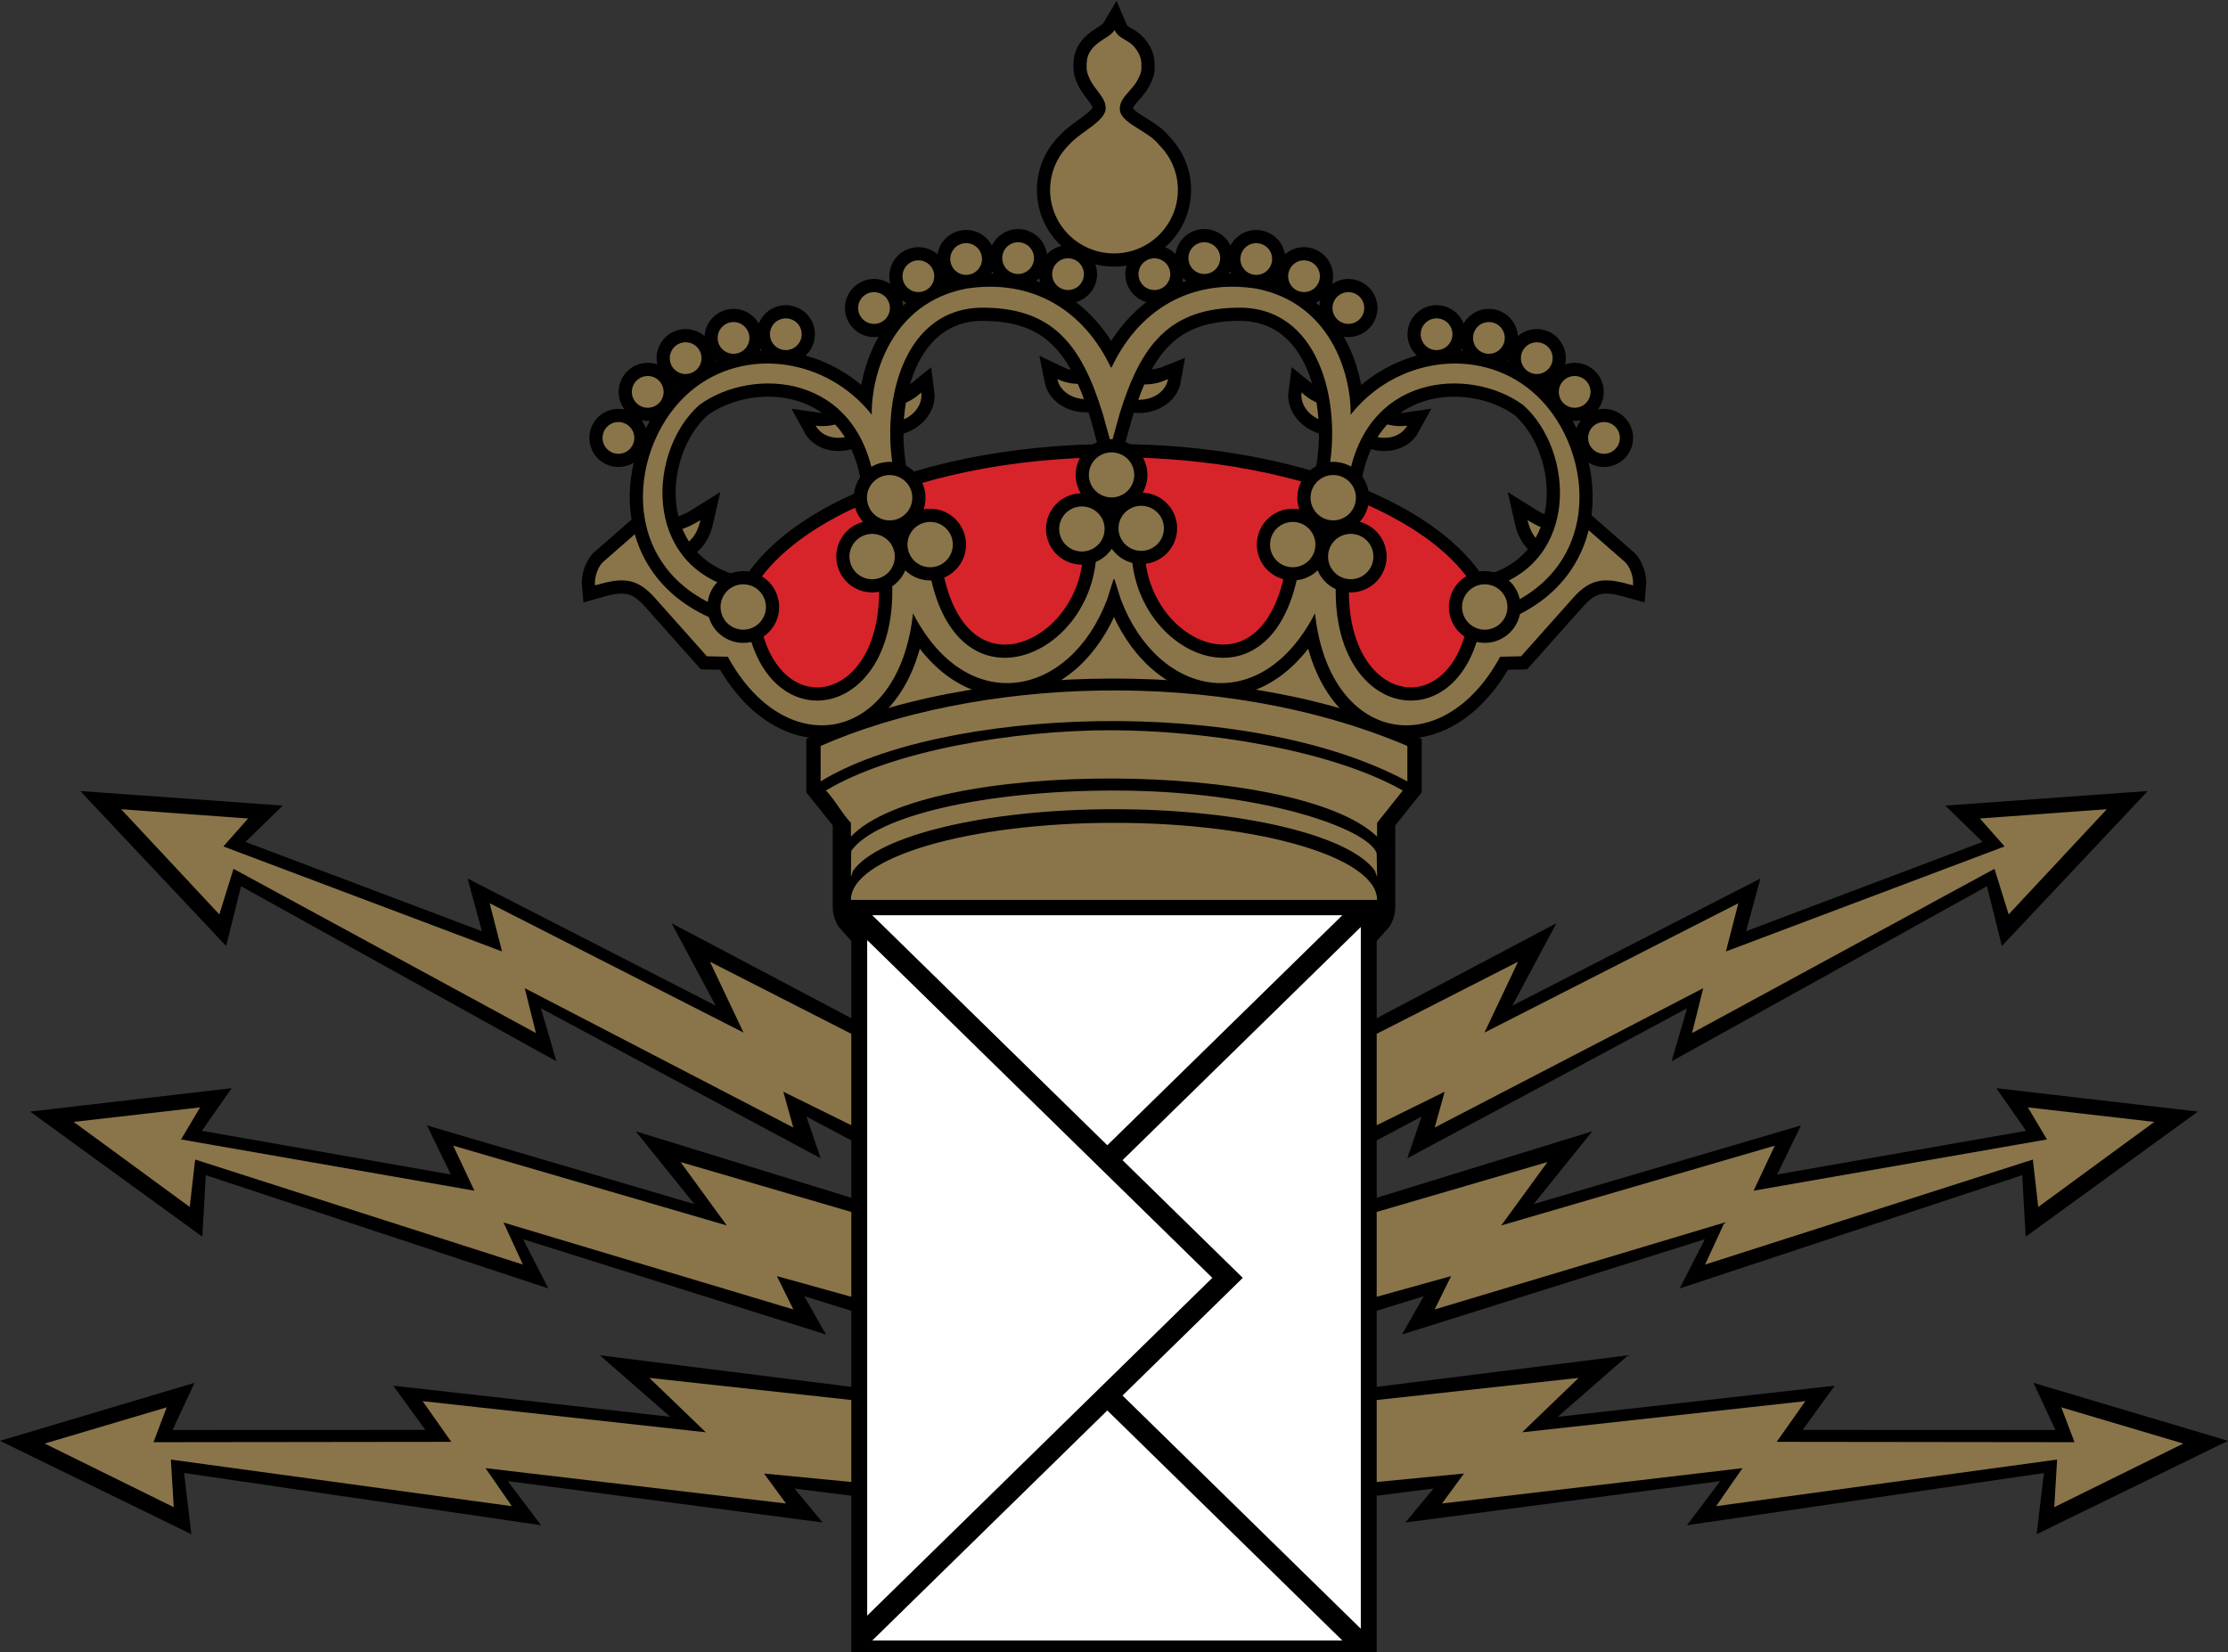<svg width="3191" height="2367" xmlns="http://www.w3.org/2000/svg" xmlns:xlink="http://www.w3.org/1999/xlink" xml:space="preserve" overflow="hidden"><rect width="100%" height="100%" fill="#333333" stroke="none"/><defs><clipPath id="clip0"><rect x="855" y="108" width="3191" height="2367"/></clipPath></defs><g clip-path="url(#clip0)" transform="translate(-855 -108)"><path d="M2451.36 151C2454.82 159.166 2463.42 163.323 2469.96 167.246 2477.37 171.168 2490.39 184.582 2489.74 201.18 2490.17 210.287 2488.94 213.304 2484.65 221.888 2476.04 238.591 2459.5 246.816 2458.8 262.997 2457.86 284.571 2498.98 294.326 2515.2 315.723 2531.76 332.184 2542 354.923 2542 380.041 2542 430.276 2501.03 471 2450.5 471 2399.97 471 2359 430.276 2359 380.041 2359 354.923 2369.24 332.184 2385.8 315.723 2402.12 296.818 2439.49 281.443 2438.56 262.447 2438.5 247.556 2423.27 237.342 2415.58 220.804 2412.42 213.593 2410.97 209.82 2411.26 201.75 2410.96 186.524 2417.57 177.314 2428.5 168.965 2435.91 163.323 2447.04 158.305 2451.36 151Z" stroke="#000000" stroke-width="37.812" stroke-miterlimit="8" fill-rule="evenodd"/><path d="M2451.36 151C2454.82 159.166 2463.42 163.323 2469.96 167.246 2477.37 171.168 2490.39 184.582 2489.74 201.18 2490.17 210.287 2488.94 213.304 2484.65 221.888 2476.04 238.591 2459.5 246.816 2458.8 262.997 2457.86 284.571 2498.98 294.326 2515.2 315.723 2531.76 332.184 2542 354.923 2542 380.041 2542 430.276 2501.03 471 2450.5 471 2399.97 471 2359 430.276 2359 380.041 2359 354.923 2369.24 332.184 2385.8 315.723 2402.12 296.818 2439.49 281.443 2438.56 262.447 2438.5 247.556 2423.27 237.342 2415.58 220.804 2412.42 213.593 2410.97 209.82 2411.26 201.75 2410.96 186.524 2417.57 177.314 2428.5 168.965 2435.91 163.323 2447.04 158.305 2451.36 151Z" fill="#8A754A" fill-rule="evenodd"/><path d="M2450.85 763C2729.33 763 2958.38 865.883 2985.92 997.723L2988 1017.74 2949.86 1075.39 2841.13 1149.12 2060.57 1153 1938.24 1073.45 1913.26 1026.96 1913 1024.46C1913 880.058 2153.8 763 2450.85 763Z" stroke="#000000" stroke-width="37.812" stroke-miterlimit="8" fill-rule="evenodd"/><path d="M2450.85 763C2729.33 763 2958.38 865.883 2985.92 997.723L2988 1017.74 2949.86 1075.39 2841.13 1149.12 2060.57 1153 1938.24 1073.45 1913.26 1026.96 1913 1024.46C1913 880.058 2153.8 763 2450.85 763Z" fill="#D7242B" fill-rule="evenodd"/><path d="M382.061 0 359.933 1.502C335.242 148.671 163.574 189.28 86.417 46.227L0 250 374.471 250 374.471 250 375.5 250 376.529 250 376.529 250 751 250 664.583 46.227C587.426 189.28 406.751 147.169 382.061 0Z" stroke="#2F528F" stroke-width="4.583" stroke-miterlimit="8" fill="#8A754A" fill-rule="evenodd" transform="matrix(-1 0 0 1 2824.5 925.5)"/><path d="M1858.18 853C1852.04 880.231 1837.48 890.637 1815.7 896.234L1922.9 989.621C1947.48 1176.98 2152.6 1143.19 2131.44 924.315L2183.16 906.523C2212.93 1144.35 2430.46 1050.46 2425.31 888.057L2475.69 888.057C2470.54 1050.46 2688.07 1144.35 2717.84 906.523L2769.56 924.315C2748.4 1143.19 2953.52 1176.98 2978.1 989.621L3085.3 896.234C3063.52 890.637 3048.96 880.231 3042.82 853 3072.44 871.526 3097.25 875.63 3120.85 859.301L3180.23 911.241C3189.99 918.598 3194.93 935.57 3193.86 946.533 3156.66 935.863 3135.12 933.604 3107.55 965L3033.58 1048.1 3003.58 1048.77C2920.79 1201.1 2758.55 1173.15 2738.35 986.544 2660.98 1136.79 2513.78 1107.46 2460.4 966.879L2451.15 937.669 2449.86 937.669 2440.6 966.879C2387.22 1107.46 2240.02 1136.79 2162.65 986.544 2142.45 1173.15 1980.22 1201.1 1897.42 1048.77L1867.42 1048.1 1793.45 965C1765.88 933.604 1744.34 935.863 1707.15 946.533 1706.07 935.57 1711.01 918.598 1720.77 911.241L1780.15 859.301C1803.75 875.63 1828.56 871.526 1858.18 853Z" stroke="#000000" stroke-width="37.812" stroke-miterlimit="8" fill-rule="evenodd"/><path d="M2448.06 1080C2608.96 1079.8 2770.68 1108.45 2891.21 1166.57L2891.21 1243.01 2853.34 1290.34 2853.34 1406.77 2853.24 1406.77C2853.27 1406.88 2853.3 1406.99 2853.34 1407.09 2853.34 1416.76 2850.52 1426.2 2845.15 1435.32L2826.76 1455.91 2826.76 1566.56 3084.18 1430.42 3021.03 1548.52 3376.29 1366.49 3355.81 1441.93 3694.46 1314.02 3641.11 1261.98 3931.08 1241.13 3722.12 1463.16 3700.8 1377.5 3249.06 1628.3 3271.33 1552.32 2870.59 1767.21 2890.99 1707.5 2826.76 1741.57 2826.76 1826.25 2827.14 1823.65 3135.56 1728.54 3051.5 1832.81 3434.47 1720.13 3400.28 1790.44 3756.85 1727.85 3714.13 1666.78 4002.91 1700.29 3756.23 1879.52 3751.25 1791.39 3260.67 1953.66 3296.72 1883.16 2862.94 2019.66 2894.12 1964.79 2826.76 1985.65 2826.76 2094.62 3186.89 2049.44 3086.01 2137.57 3482.72 2092.97 3436.86 2156.29 3798.88 2156.44 3767.4 2088.89 4046 2171.95 3771.97 2305.71 3782.35 2218.05 3271.06 2292.84 3318.78 2229.66 2867.9 2288.9 2908.12 2240.27 2826.76 2250.58 2826.76 2475 2074.24 2475 2074.24 2250.58 1992.88 2240.27 2033.1 2288.9 1582.22 2229.66 1629.94 2292.84 1118.65 2218.05 1129.03 2305.71 855 2171.95 1133.6 2088.89 1102.12 2156.44 1464.14 2156.29 1418.28 2092.97 1814.99 2137.57 1714.11 2049.44 2074.24 2094.62 2074.24 1985.65 2006.88 1964.79 2038.06 2019.66 1604.28 1883.16 1640.33 1953.66 1149.75 1791.39 1144.77 1879.52 898.086 1700.29 1186.87 1666.78 1144.15 1727.85 1500.72 1790.44 1466.53 1720.13 1849.5 1832.81 1765.44 1728.54 2073.86 1823.65 2074.24 1826.26 2074.24 1741.57 2010.01 1707.5 2030.41 1767.21 1629.67 1552.32 1651.94 1628.3 1200.19 1377.5 1178.88 1463.16 969.917 1241.13 1259.89 1261.98 1206.54 1314.02 1545.19 1441.93 1524.71 1366.49 1879.97 1548.52 1816.82 1430.42 2074.24 1566.56 2074.24 1455.91 2055.85 1435.32C2050.48 1426.2 2047.66 1416.76 2047.66 1407.09 2047.7 1406.99 2047.73 1406.88 2047.76 1406.77L2047.66 1406.77 2047.66 1290.34 2009.79 1243.01 2009.79 1166.57C2127.07 1109.26 2287.16 1080.2 2448.06 1080Z" fill-rule="evenodd"/><path d="M3115.98 2081.81 3035.06 2159.74 3440.7 2115.11 3399.65 2173.39 3826.17 2173.91 3807.25 2123.97 3982 2175.86 3797.15 2267 3801.27 2198.79 3312.88 2265.57 3350.66 2211.08 2920.26 2261.71 2951.76 2218.79 2826.72 2230.91 2826.72 2113.48 3115.98 2081.81ZM1785.02 2081.81 2074.28 2113.48 2074.28 2230.91 1949.24 2218.79 1980.74 2261.71 1550.34 2211.08 1588.12 2265.57 1099.73 2198.79 1103.85 2267 919 2175.86 1093.75 2123.97 1074.83 2173.91 1501.35 2173.39 1460.3 2115.11 1865.94 2159.74 1785.02 2081.81ZM3759.41 1694.3 3940.51 1715.11 3774.26 1836.91 3766.49 1769.02 3297.07 1919.47 3324.83 1859.25 2909.73 1983.74 2933.31 1936 2826.72 1965.6 2826.72 1844.09 3071.29 1772.62 3005.11 1863.41 3396.87 1749.12 3366.55 1813.64 3786.7 1740.21 3759.41 1694.3ZM1141.59 1694.3 1114.3 1740.21 1534.45 1813.64 1504.13 1749.12 1895.89 1863.41 1829.71 1772.62 2074.28 1844.09 2074.28 1965.6 1967.69 1936 1991.27 1983.74 1576.17 1859.25 1603.93 1919.47 1134.51 1769.02 1126.74 1836.91 960.494 1715.11 1141.59 1694.3ZM2450.5 1286.67C2658.6 1286.67 2827.3 1336.12 2827.3 1397.12L2073.7 1397.12C2073.7 1336.12 2242.4 1286.67 2450.5 1286.67ZM3872.49 1267.18 3731.85 1417.83 3711.57 1352.57 3278.4 1587.84 3294.45 1523.51 2909.81 1723.15 2924.09 1671.85 2826.72 1719.88 2826.72 1588.92 3029.21 1485.63 2981.1 1587.15 3344.71 1401.88 3326.94 1470.92 3726.05 1320.49 3690.69 1280.48 3872.49 1267.18ZM1028.51 1267.18 1210.31 1280.48 1174.95 1320.49 1574.06 1470.92 1556.29 1401.88 1919.9 1587.15 1871.79 1485.63 2074.28 1588.92 2074.28 1719.88 1976.91 1671.85 1991.19 1723.15 1606.55 1523.51 1622.6 1587.84 1189.43 1352.57 1169.15 1417.83 1028.51 1267.18ZM2450.5 1240.41C2661.18 1240.41 2814.56 1295.01 2826.74 1330.23 2826.93 1341.57 2827.12 1352.91 2827.3 1364.25L2824.22 1355.37C2788.65 1305.04 2634.84 1267.18 2450.5 1267.18 2266.16 1267.18 2112.35 1305.04 2076.78 1355.37L2073.7 1364.25 2074.17 1326.88C2109.74 1276.55 2266.16 1240.41 2450.5 1240.41ZM2445.07 1154.07C2582.77 1154.07 2761.92 1182.45 2864.15 1240.4L2827.3 1286.67 2827.3 1306.5C2714.55 1197.03 2180.01 1193.81 2073.7 1306.5L2073.7 1286.67C2059.24 1271.25 2052.4 1255.83 2037.94 1240.4 2132.93 1183.25 2307.37 1154.07 2445.07 1154.07ZM2430.28 1097.17C2579.06 1094.71 2734.57 1118.7 2870.68 1176.56L2870.68 1227.34C2639.21 1102.43 2201.31 1122.15 2030.32 1227.34L2030.32 1176.56C2139.48 1128.56 2281.51 1099.64 2430.28 1097.17Z" fill="#8A754A" fill-rule="evenodd"/><path d="M2440.91 2128.44 2777.59 2458 2104.24 2458ZM2097 1454.65 2591.3 1938.5 2097 2422.35ZM2804 1435.88 2804 2441.12 2462.74 2107.08 2634.96 1938.5 2462.74 1769.92ZM2104.24 1419 2777.59 1419 2440.91 1748.56Z" fill="#FFFFFF" fill-rule="evenodd"/><path d="M1858.18 853C1852.04 880.231 1837.48 890.637 1815.7 896.234L1922.9 989.621C1947.48 1176.98 2152.6 1143.19 2131.44 924.315L2183.16 906.523C2212.93 1144.35 2430.46 1050.46 2425.31 888.057L2475.69 888.057C2470.54 1050.46 2688.07 1144.35 2717.84 906.523L2769.56 924.315C2748.4 1143.19 2953.52 1176.98 2978.1 989.621L3085.3 896.234C3063.52 890.637 3048.96 880.231 3042.82 853 3072.44 871.526 3097.25 875.63 3120.85 859.301L3180.23 911.241C3189.99 918.598 3194.93 935.57 3193.86 946.533 3156.66 935.863 3135.12 933.604 3107.55 965L3033.58 1048.1 3003.58 1048.77C2920.79 1201.1 2758.55 1173.15 2738.35 986.544 2660.98 1136.79 2513.78 1107.46 2460.4 966.879L2451.15 937.669 2449.86 937.669 2440.6 966.879C2387.22 1107.46 2240.02 1136.79 2162.65 986.544 2142.45 1173.15 1980.22 1201.1 1897.42 1048.77L1867.42 1048.1 1793.45 965C1765.88 933.604 1744.34 935.863 1707.15 946.533 1706.07 935.57 1711.01 918.598 1720.77 911.241L1780.15 859.301C1803.75 875.63 1828.56 871.526 1858.18 853Z" fill="#8A754A" fill-rule="evenodd"/><path d="M2070.22 708.662C2104.96 695.825 2151.7 688.887 2174.44 670.15 2177.22 690.482 2159.25 709.738 2134.29 713.158 2128.05 714.013 2121.96 713.798 2116.3 712.676L2101.94 707.17 2095.26 717.561C2091.36 721.817 2086.58 725.593 2081.04 728.598 2058.9 740.617 2033.01 735.738 2023.22 717.701 2038.6 719.948 2055.37 716.722 2070.22 708.662Z" stroke="#000000" stroke-width="37.812" stroke-miterlimit="8" fill-rule="evenodd"/><path d="M2174.44 670.15C2177.22 690.482 2159.25 709.738 2134.29 713.158 2128.05 714.013 2121.96 713.798 2116.3 712.676L2101.94 707.17 2095.26 717.561C2091.36 721.817 2086.58 725.593 2081.04 728.598 2058.9 740.617 2033.01 735.738 2023.22 717.701 2038.6 719.948 2055.37 716.722 2070.22 708.662L2131.21 690.685C2147.95 688.391 2163.37 681.063 2174.44 670.15L2174.44 670.15Z" fill="#8A754A" fill-rule="evenodd"/><path d="M24.784 47.791C32.786 83.951 33.315 131.194 48.791 156.271 28.269 156.271 11.632 135.846 11.632 110.652 11.632 104.353 12.672 98.353 14.552 92.895L21.956 79.413 12.569 71.385C8.882 66.944 5.789 61.698 3.563 55.805-5.338 32.236 3.01 7.251 22.209 0 17.896 14.93 18.814 31.985 24.784 47.791Z" stroke="#000000" stroke-width="37.812" stroke-miterlimit="8" fill-rule="evenodd" transform="matrix(0.136 -0.991 -0.991 -0.136 2867.37 739.705)"/><path d="M48.791 156.271C28.269 156.271 11.632 135.846 11.632 110.652 11.632 104.353 12.672 98.353 14.552 92.895L21.956 79.413 12.569 71.385C8.882 66.944 5.789 61.698 3.563 55.805-5.338 32.236 3.01 7.251 22.209 0 17.896 14.93 18.814 31.985 24.784 47.791L34.315 110.651C34.315 127.547 39.481 143.827 48.791 156.27L48.791 156.271Z" fill="#8A754A" fill-rule="evenodd" transform="matrix(0.136 -0.991 -0.991 -0.136 2867.37 739.705)"/><path d="M2416.95 656.466C2453.94 654.613 2500.61 661.978 2527.92 650.906 2524.49 671.14 2501.57 684.134 2476.73 679.927 2470.52 678.876 2464.78 676.849 2459.71 674.084L2447.66 664.533 2438.17 672.448C2433.18 675.343 2427.49 677.516 2421.31 678.726 2396.58 683.568 2373.34 671.166 2369.4 651.026 2383.4 657.772 2400.37 659.713 2416.95 656.466Z" stroke="#000000" stroke-width="37.812" stroke-miterlimit="8" fill-rule="evenodd"/><path d="M2527.92 650.906C2524.49 671.14 2501.57 684.134 2476.73 679.927 2470.52 678.876 2464.78 676.849 2459.71 674.084L2447.66 664.533 2438.17 672.448C2433.18 675.343 2427.49 677.516 2421.31 678.726 2396.58 683.568 2373.34 671.166 2369.4 651.026 2383.4 657.772 2400.37 659.713 2416.95 656.466L2480.52 657.563C2497.18 660.383 2514.09 658.007 2527.91 650.905L2527.92 650.906Z" fill="#8A754A" fill-rule="evenodd"/><path d="M3153.06 712.595C3165.61 713.033 3175.42 723.557 3174.99 736.102 3174.55 748.647 3164.02 758.461 3151.47 758.023 3138.92 757.585 3129.1 747.06 3129.54 734.516 3129.98 721.971 3140.51 712.157 3153.06 712.595ZM1739.94 712.595C1752.49 712.157 1763.02 721.971 1763.46 734.516 1763.89 747.06 1754.08 757.585 1741.53 758.023 1728.98 758.461 1718.45 748.647 1718.01 736.102 1717.58 723.557 1727.39 713.033 1739.94 712.595ZM3111.09 646.657C3123.63 647.095 3133.45 657.62 3133.01 670.164 3132.58 682.708 3122.05 692.523 3109.5 692.085 3096.95 691.647 3087.13 681.122 3087.57 668.578 3088.01 656.033 3098.54 646.219 3111.09 646.657ZM1781.91 646.657C1794.46 646.219 1804.99 656.033 1805.43 668.578 1805.87 681.122 1796.05 691.647 1783.5 692.085 1770.95 692.523 1760.42 682.708 1759.99 670.164 1759.55 657.62 1769.37 647.095 1781.91 646.657ZM3056.81 598.328C3069.36 598.766 3079.18 609.291 3078.74 621.835 3078.3 634.38 3067.78 644.194 3055.23 643.756 3042.68 643.318 3032.86 632.793 3033.3 620.249 3033.74 607.704 3044.26 597.89 3056.81 598.328ZM1836.19 598.328C1848.74 597.89 1859.26 607.704 1859.7 620.249 1860.14 632.793 1850.32 643.318 1837.77 643.756 1825.22 644.194 1814.7 634.38 1814.26 621.835 1813.82 609.291 1823.64 598.766 1836.19 598.328ZM2988.22 569.379C3000.77 569.817 3010.59 580.342 3010.15 592.886 3009.71 605.431 2999.18 615.245 2986.63 614.807 2974.09 614.369 2964.27 603.844 2964.71 591.3 2965.14 578.755 2975.67 568.941 2988.22 569.379ZM1904.78 569.379C1917.33 568.941 1927.86 578.755 1928.29 591.3 1928.73 603.844 1918.91 614.369 1906.37 614.807 1893.82 615.245 1883.29 605.431 1882.85 592.886 1882.41 580.342 1892.23 569.817 1904.78 569.379ZM2913.31 564.074C2925.86 564.512 2935.67 575.037 2935.24 587.581 2934.8 600.125 2924.27 609.94 2911.72 609.502 2899.17 609.064 2889.36 598.539 2889.79 585.995 2890.23 573.45 2900.76 563.636 2913.31 564.074ZM1979.69 564.074C1992.24 563.636 2002.77 573.45 2003.21 585.995 2003.64 598.539 1993.83 609.064 1981.28 609.502 1968.73 609.94 1958.2 600.125 1957.76 587.581 1957.33 575.037 1967.14 564.512 1979.69 564.074ZM2787.39 526.506C2796.23 526.976 2804.36 532.625 2807.57 541.478 2811.84 553.282 2805.73 566.312 2793.92 570.581 2782.11 574.85 2769.08 568.742 2764.81 556.938 2760.54 545.135 2766.65 532.105 2778.46 527.836 2781.41 526.768 2784.44 526.35 2787.39 526.506ZM2105.61 526.506C2108.56 526.35 2111.59 526.768 2114.54 527.836 2126.35 532.105 2132.46 545.135 2128.19 556.938 2123.92 568.742 2110.89 574.85 2099.08 570.581 2087.27 566.312 2081.16 553.282 2085.43 541.478 2088.64 532.625 2096.77 526.976 2105.61 526.506ZM2272.01 518.711C2348.06 518.306 2410.55 559.731 2445.67 633.779L2446.5 634.494 2446.09 634.85 2446.91 634.85 2446.5 634.494 2447.33 633.779C2482.45 559.731 2544.94 518.306 2620.99 518.711 2631.86 518.769 2643 519.68 2654.37 521.472 2759.44 541.83 2790.25 641.908 2789.44 702.126 2853.74 620.634 2971.67 603.743 3048.34 667.946 3137.13 742.059 3158.54 922.007 2999.83 981L2987.51 950.433C3118.04 913.938 3109.71 753.74 3036.76 688.381 2961 632.465 2805.49 641.15 2784.73 805.151L2755.76 793.474C2778.46 696.786 2750.27 551.991 2634.1 548.767 2529.85 547.586 2488.77 602.179 2458.34 701.496L2447.13 741.97C2447.15 743.569 2447.17 745.167 2447.2 746.766L2446.5 744.251 2445.8 746.766C2445.83 745.167 2445.85 743.569 2445.87 741.97L2434.66 701.496C2404.23 602.179 2363.15 547.586 2258.9 548.767 2142.73 551.991 2114.54 696.786 2137.24 793.474L2108.27 805.151C2087.51 641.15 1932 632.465 1856.24 688.381 1783.29 753.74 1774.96 913.938 1905.49 950.433L1893.17 981C1734.46 922.007 1755.87 742.059 1844.66 667.946 1921.33 603.743 2039.26 620.634 2103.56 702.126 2102.75 641.908 2133.56 541.83 2238.63 521.472 2250 519.68 2261.14 518.769 2272.01 518.711ZM2723.85 480.959C2732.7 481.43 2740.83 487.078 2744.04 495.931 2748.31 507.735 2742.2 520.765 2730.39 525.034 2718.58 529.304 2705.55 523.196 2701.28 511.392 2697 499.588 2703.11 486.558 2714.92 482.289 2717.87 481.222 2720.9 480.803 2723.85 480.959ZM2169.15 480.959C2172.1 480.803 2175.13 481.222 2178.08 482.289 2189.89 486.558 2196 499.588 2191.72 511.392 2187.45 523.196 2174.42 529.304 2162.61 525.034 2150.8 520.765 2144.69 507.735 2148.96 495.931 2152.17 487.078 2160.3 481.43 2169.15 480.959ZM2509.54 478.023C2518.38 478.493 2526.52 484.141 2529.72 492.994 2533.99 504.798 2527.88 517.828 2516.07 522.097 2504.26 526.367 2491.23 520.259 2486.96 508.455 2482.69 496.651 2488.8 483.621 2500.61 479.352 2503.56 478.284 2506.59 477.866 2509.54 478.023ZM2383.46 478.023C2386.41 477.866 2389.44 478.284 2392.39 479.352 2404.2 483.621 2410.31 496.651 2406.04 508.455 2401.77 520.259 2388.74 526.367 2376.93 522.097 2365.12 517.828 2359.01 504.798 2363.28 492.994 2366.48 484.141 2374.62 478.493 2383.46 478.023ZM2655.47 456.336C2664.32 456.806 2672.45 462.455 2675.65 471.308 2679.92 483.112 2673.81 496.142 2662.01 500.411 2650.2 504.68 2637.17 498.572 2632.89 486.768 2628.62 474.965 2634.73 461.935 2646.54 457.665 2649.49 456.598 2652.52 456.179 2655.47 456.336ZM2237.53 456.336C2240.48 456.179 2243.51 456.598 2246.46 457.665 2258.27 461.935 2264.38 474.965 2260.11 486.768 2255.83 498.572 2242.8 504.68 2230.99 500.411 2219.19 496.142 2213.08 483.112 2217.35 471.308 2220.55 462.455 2228.68 456.806 2237.53 456.336ZM2581.03 455.032C2589.88 455.502 2598.01 461.151 2601.21 470.004 2605.48 481.807 2599.37 494.837 2587.56 499.106 2575.76 503.376 2562.72 497.268 2558.45 485.464 2554.18 473.66 2560.29 460.63 2572.1 456.361 2575.05 455.294 2578.08 454.875 2581.03 455.032ZM2311.97 455.032C2314.92 454.875 2317.95 455.294 2320.9 456.361 2332.71 460.63 2338.82 473.66 2334.55 485.464 2330.28 497.268 2317.24 503.376 2305.44 499.106 2293.63 494.837 2287.52 481.807 2291.79 470.004 2294.99 461.151 2303.12 455.502 2311.97 455.032Z" stroke="#000000" stroke-width="37.812" stroke-miterlimit="8" fill-rule="evenodd"/><path d="M3153.06 712.595C3165.61 713.033 3175.42 723.557 3174.99 736.102 3174.55 748.647 3164.02 758.461 3151.47 758.023 3138.92 757.585 3129.1 747.06 3129.54 734.516 3129.98 721.971 3140.51 712.157 3153.06 712.595ZM1739.94 712.595C1752.49 712.157 1763.02 721.971 1763.46 734.516 1763.89 747.06 1754.08 757.585 1741.53 758.023 1728.98 758.461 1718.45 748.647 1718.01 736.102 1717.58 723.557 1727.39 713.033 1739.94 712.595ZM3111.09 646.657C3123.63 647.095 3133.45 657.62 3133.01 670.164 3132.58 682.708 3122.05 692.523 3109.5 692.085 3096.95 691.647 3087.13 681.122 3087.57 668.578 3088.01 656.033 3098.54 646.219 3111.09 646.657ZM1781.91 646.657C1794.46 646.219 1804.99 656.033 1805.43 668.578 1805.87 681.122 1796.05 691.647 1783.5 692.085 1770.95 692.523 1760.42 682.708 1759.99 670.164 1759.55 657.62 1769.37 647.095 1781.91 646.657ZM3056.81 598.328C3069.36 598.766 3079.18 609.291 3078.74 621.835 3078.3 634.38 3067.78 644.194 3055.23 643.756 3042.68 643.318 3032.86 632.793 3033.3 620.249 3033.74 607.704 3044.26 597.89 3056.81 598.328ZM1836.19 598.328C1848.74 597.89 1859.26 607.704 1859.7 620.249 1860.14 632.793 1850.32 643.318 1837.77 643.756 1825.22 644.194 1814.7 634.38 1814.26 621.835 1813.82 609.291 1823.64 598.766 1836.19 598.328ZM2988.22 569.379C3000.77 569.817 3010.59 580.342 3010.15 592.886 3009.71 605.431 2999.18 615.245 2986.63 614.807 2974.09 614.369 2964.27 603.844 2964.71 591.3 2965.14 578.755 2975.67 568.941 2988.22 569.379ZM1904.78 569.379C1917.33 568.941 1927.86 578.755 1928.29 591.3 1928.73 603.844 1918.91 614.369 1906.37 614.807 1893.82 615.245 1883.29 605.431 1882.85 592.886 1882.41 580.342 1892.23 569.817 1904.78 569.379ZM2913.31 564.074C2925.86 564.512 2935.67 575.037 2935.24 587.581 2934.8 600.125 2924.27 609.94 2911.72 609.502 2899.17 609.064 2889.36 598.539 2889.79 585.995 2890.23 573.45 2900.76 563.636 2913.31 564.074ZM1979.69 564.074C1992.24 563.636 2002.77 573.45 2003.21 585.995 2003.64 598.539 1993.83 609.064 1981.28 609.502 1968.73 609.94 1958.2 600.125 1957.76 587.581 1957.33 575.037 1967.14 564.512 1979.69 564.074ZM2787.39 526.506C2796.23 526.976 2804.36 532.625 2807.57 541.478 2811.84 553.282 2805.73 566.312 2793.92 570.581 2782.11 574.85 2769.08 568.742 2764.81 556.938 2760.54 545.135 2766.65 532.105 2778.46 527.836 2781.41 526.768 2784.44 526.35 2787.39 526.506ZM2105.61 526.506C2108.56 526.35 2111.59 526.768 2114.54 527.836 2126.35 532.105 2132.46 545.135 2128.19 556.938 2123.92 568.742 2110.89 574.85 2099.08 570.581 2087.27 566.312 2081.16 553.282 2085.43 541.478 2088.64 532.625 2096.77 526.976 2105.61 526.506ZM2272.01 518.711C2348.06 518.306 2410.55 559.731 2445.67 633.779L2446.5 634.494 2446.09 634.85 2446.91 634.85 2446.5 634.494 2447.33 633.779C2482.45 559.731 2544.94 518.306 2620.99 518.711 2631.86 518.769 2643 519.68 2654.37 521.472 2759.44 541.83 2790.25 641.908 2789.44 702.126 2853.74 620.634 2971.67 603.743 3048.34 667.946 3137.13 742.059 3158.54 922.007 2999.83 981L2987.51 950.433C3118.04 913.938 3109.71 753.74 3036.76 688.381 2961 632.465 2805.49 641.15 2784.73 805.151L2755.76 793.474C2778.46 696.786 2750.27 551.991 2634.1 548.767 2529.85 547.586 2488.77 602.179 2458.34 701.496L2447.13 741.97C2447.15 743.569 2447.17 745.167 2447.2 746.766L2446.5 744.251 2445.8 746.766C2445.83 745.167 2445.85 743.569 2445.87 741.97L2434.66 701.496C2404.23 602.179 2363.15 547.586 2258.9 548.767 2142.73 551.991 2114.54 696.786 2137.24 793.474L2108.27 805.151C2087.51 641.15 1932 632.465 1856.24 688.381 1783.29 753.74 1774.96 913.938 1905.49 950.433L1893.17 981C1734.46 922.007 1755.87 742.059 1844.66 667.946 1921.33 603.743 2039.26 620.634 2103.56 702.126 2102.75 641.908 2133.56 541.83 2238.63 521.472 2250 519.68 2261.14 518.769 2272.01 518.711ZM2723.85 480.959C2732.7 481.43 2740.83 487.078 2744.04 495.931 2748.31 507.735 2742.2 520.765 2730.39 525.034 2718.58 529.304 2705.55 523.196 2701.28 511.392 2697 499.588 2703.11 486.558 2714.92 482.289 2717.87 481.222 2720.9 480.803 2723.85 480.959ZM2169.15 480.959C2172.1 480.803 2175.13 481.222 2178.08 482.289 2189.89 486.558 2196 499.588 2191.72 511.392 2187.45 523.196 2174.42 529.304 2162.61 525.034 2150.8 520.765 2144.69 507.735 2148.96 495.931 2152.17 487.078 2160.3 481.43 2169.15 480.959ZM2509.54 478.023C2518.38 478.493 2526.52 484.141 2529.72 492.994 2533.99 504.798 2527.88 517.828 2516.07 522.097 2504.26 526.367 2491.23 520.259 2486.96 508.455 2482.69 496.651 2488.8 483.621 2500.61 479.352 2503.56 478.284 2506.59 477.866 2509.54 478.023ZM2383.46 478.023C2386.41 477.866 2389.44 478.284 2392.39 479.352 2404.2 483.621 2410.31 496.651 2406.04 508.455 2401.77 520.259 2388.74 526.367 2376.93 522.097 2365.12 517.828 2359.01 504.798 2363.28 492.994 2366.48 484.141 2374.62 478.493 2383.46 478.023ZM2655.47 456.336C2664.32 456.806 2672.45 462.455 2675.65 471.308 2679.92 483.112 2673.81 496.142 2662.01 500.411 2650.2 504.68 2637.17 498.572 2632.89 486.768 2628.62 474.965 2634.73 461.935 2646.54 457.665 2649.49 456.598 2652.52 456.179 2655.47 456.336ZM2237.53 456.336C2240.48 456.179 2243.51 456.598 2246.46 457.665 2258.27 461.935 2264.38 474.965 2260.11 486.768 2255.83 498.572 2242.8 504.68 2230.99 500.411 2219.19 496.142 2213.08 483.112 2217.35 471.308 2220.55 462.455 2228.68 456.806 2237.53 456.336ZM2581.03 455.032C2589.88 455.502 2598.01 461.151 2601.21 470.004 2605.48 481.807 2599.37 494.837 2587.56 499.106 2575.76 503.376 2562.72 497.268 2558.45 485.464 2554.18 473.66 2560.29 460.63 2572.1 456.361 2575.05 455.294 2578.08 454.875 2581.03 455.032ZM2311.97 455.032C2314.92 454.875 2317.95 455.294 2320.9 456.361 2332.71 460.63 2338.82 473.66 2334.55 485.464 2330.28 497.268 2317.24 503.376 2305.44 499.106 2293.63 494.837 2287.52 481.807 2291.79 470.004 2294.99 461.151 2303.12 455.502 2311.97 455.032Z" fill="#8A754A" fill-rule="evenodd"/><path d="M2404.52 833.454C2422.49 833.454 2437.05 847.903 2437.05 865.727 2437.05 883.551 2422.49 898 2404.52 898 2386.56 898 2372 883.551 2372 865.727 2372 847.903 2386.56 833.454 2404.52 833.454ZM2489.48 832.537C2507.44 832.537 2522 846.986 2522 864.81 2522 882.634 2507.44 897.083 2489.48 897.083 2471.51 897.083 2456.95 882.634 2456.95 864.81 2456.95 846.986 2471.51 832.537 2489.48 832.537ZM2447 756C2464.96 756 2479.52 770.449 2479.52 788.273 2479.52 806.097 2464.96 820.546 2447 820.546 2429.04 820.546 2414.48 806.097 2414.48 788.273 2414.48 770.449 2429.04 756 2447 756Z" stroke="#000000" stroke-width="37.812" stroke-miterlimit="8" fill-rule="evenodd"/><path d="M2404.52 833.454C2422.49 833.454 2437.05 847.903 2437.05 865.727 2437.05 883.551 2422.49 898 2404.52 898 2386.56 898 2372 883.551 2372 865.727 2372 847.903 2386.56 833.454 2404.52 833.454ZM2489.48 832.537C2507.44 832.537 2522 846.986 2522 864.81 2522 882.634 2507.44 897.083 2489.48 897.083 2471.51 897.083 2456.95 882.634 2456.95 864.81 2456.95 846.986 2471.51 832.537 2489.48 832.537ZM2447 756C2464.96 756 2479.52 770.449 2479.52 788.273 2479.52 806.097 2464.96 820.546 2447 820.546 2429.04 820.546 2414.48 806.097 2414.48 788.273 2414.48 770.449 2429.04 756 2447 756Z" fill="#8A754A" fill-rule="evenodd"/><path d="M2713.37 856.369C2730.9 860.182 2742.02 877.481 2738.21 895.01 2734.4 912.539 2717.1 923.658 2699.57 919.846 2682.04 916.034 2670.92 898.734 2674.73 881.205 2678.55 863.677 2695.85 852.557 2713.37 856.369ZM2796.47 873.497C2814 877.309 2825.12 894.609 2821.31 912.137 2817.49 929.666 2800.19 940.786 2782.67 936.973 2765.14 933.161 2754.02 915.861 2757.83 898.333 2761.64 880.804 2778.94 869.684 2796.47 873.497ZM2771.39 789.212C2788.92 793.024 2800.04 810.324 2796.23 827.853 2792.41 845.382 2775.11 856.501 2757.58 852.689 2740.06 848.877 2728.94 831.577 2732.75 814.048 2736.56 796.52 2753.86 785.4 2771.39 789.212Z" stroke="#000000" stroke-width="37.812" stroke-miterlimit="8" fill-rule="evenodd"/><path d="M2713.37 856.369C2730.9 860.182 2742.02 877.481 2738.21 895.01 2734.4 912.539 2717.1 923.658 2699.57 919.846 2682.04 916.034 2670.92 898.734 2674.73 881.205 2678.55 863.677 2695.85 852.557 2713.37 856.369ZM2796.47 873.497C2814 877.309 2825.12 894.609 2821.31 912.137 2817.49 929.666 2800.19 940.786 2782.67 936.973 2765.14 933.161 2754.02 915.861 2757.83 898.333 2761.64 880.804 2778.94 869.684 2796.47 873.497ZM2771.39 789.212C2788.92 793.024 2800.04 810.324 2796.23 827.853 2792.41 845.382 2775.11 856.501 2757.58 852.689 2740.06 848.877 2728.94 831.577 2732.75 814.048 2736.56 796.52 2753.86 785.4 2771.39 789.212Z" fill="#8A754A" fill-rule="evenodd"/><path d="M32.48 77.952C50.419 77.952 64.961 92.494 64.961 110.432 64.961 128.371 50.419 142.913 32.48 142.913 14.542 142.913 0 128.371 0 110.432 0 92.494 14.542 77.952 32.48 77.952ZM117.318 77.029C135.256 77.029 149.798 91.571 149.798 109.51 149.798 127.448 135.256 141.99 117.318 141.99 99.379 141.99 84.838 127.448 84.838 109.51 84.838 91.571 99.379 77.029 117.318 77.029ZM74.899 0C92.838 0 107.38 14.542 107.38 32.48 107.38 50.419 92.838 64.961 74.899 64.961 56.961 64.961 42.419 50.419 42.419 32.48 42.419 14.542 56.961 0 74.899 0Z" stroke="#000000" stroke-width="37.812" stroke-miterlimit="8" fill-rule="evenodd" transform="matrix(-0.977 0.213 0.213 0.977 2195.41 773.295)"/><path d="M32.48 77.952C50.419 77.952 64.961 92.494 64.961 110.432 64.961 128.371 50.419 142.913 32.48 142.913 14.542 142.913 0 128.371 0 110.432 0 92.494 14.542 77.952 32.48 77.952ZM117.318 77.029C135.256 77.029 149.798 91.571 149.798 109.51 149.798 127.448 135.256 141.99 117.318 141.99 99.379 141.99 84.838 127.448 84.838 109.51 84.838 91.571 99.379 77.029 117.318 77.029ZM74.899 0C92.838 0 107.38 14.542 107.38 32.48 107.38 50.419 92.838 64.961 74.899 64.961 56.961 64.961 42.419 50.419 42.419 32.48 42.419 14.542 56.961 0 74.899 0Z" fill="#8A754A" fill-rule="evenodd" transform="matrix(-0.977 0.213 0.213 0.977 2195.41 773.295)"/><path d="M1919.5 945C1937.45 945 1952 959.551 1952 977.5 1952 995.449 1937.45 1010 1919.5 1010 1901.55 1010 1887 995.449 1887 977.5 1887 959.551 1901.55 945 1919.5 945Z" stroke="#000000" stroke-width="37.812" stroke-miterlimit="8" fill-rule="evenodd"/><path d="M1919.5 945C1937.45 945 1952 959.551 1952 977.5 1952 995.449 1937.45 1010 1919.5 1010 1901.55 1010 1887 995.449 1887 977.5 1887 959.551 1901.55 945 1919.5 945Z" fill="#8A754A" fill-rule="evenodd"/><path d="M2981.5 945C2999.45 945 3014 959.551 3014 977.5 3014 995.449 2999.45 1010 2981.5 1010 2963.55 1010 2949 995.449 2949 977.5 2949 959.551 2963.55 945 2981.5 945Z" stroke="#000000" stroke-width="37.812" stroke-miterlimit="8" fill-rule="evenodd"/><path d="M2981.5 945C2999.45 945 3014 959.551 3014 977.5 3014 995.449 2999.45 1010 2981.5 1010 2963.55 1010 2949 995.449 2949 977.5 2949 959.551 2963.55 945 2981.5 945Z" fill="#8A754A" fill-rule="evenodd"/></g></svg>